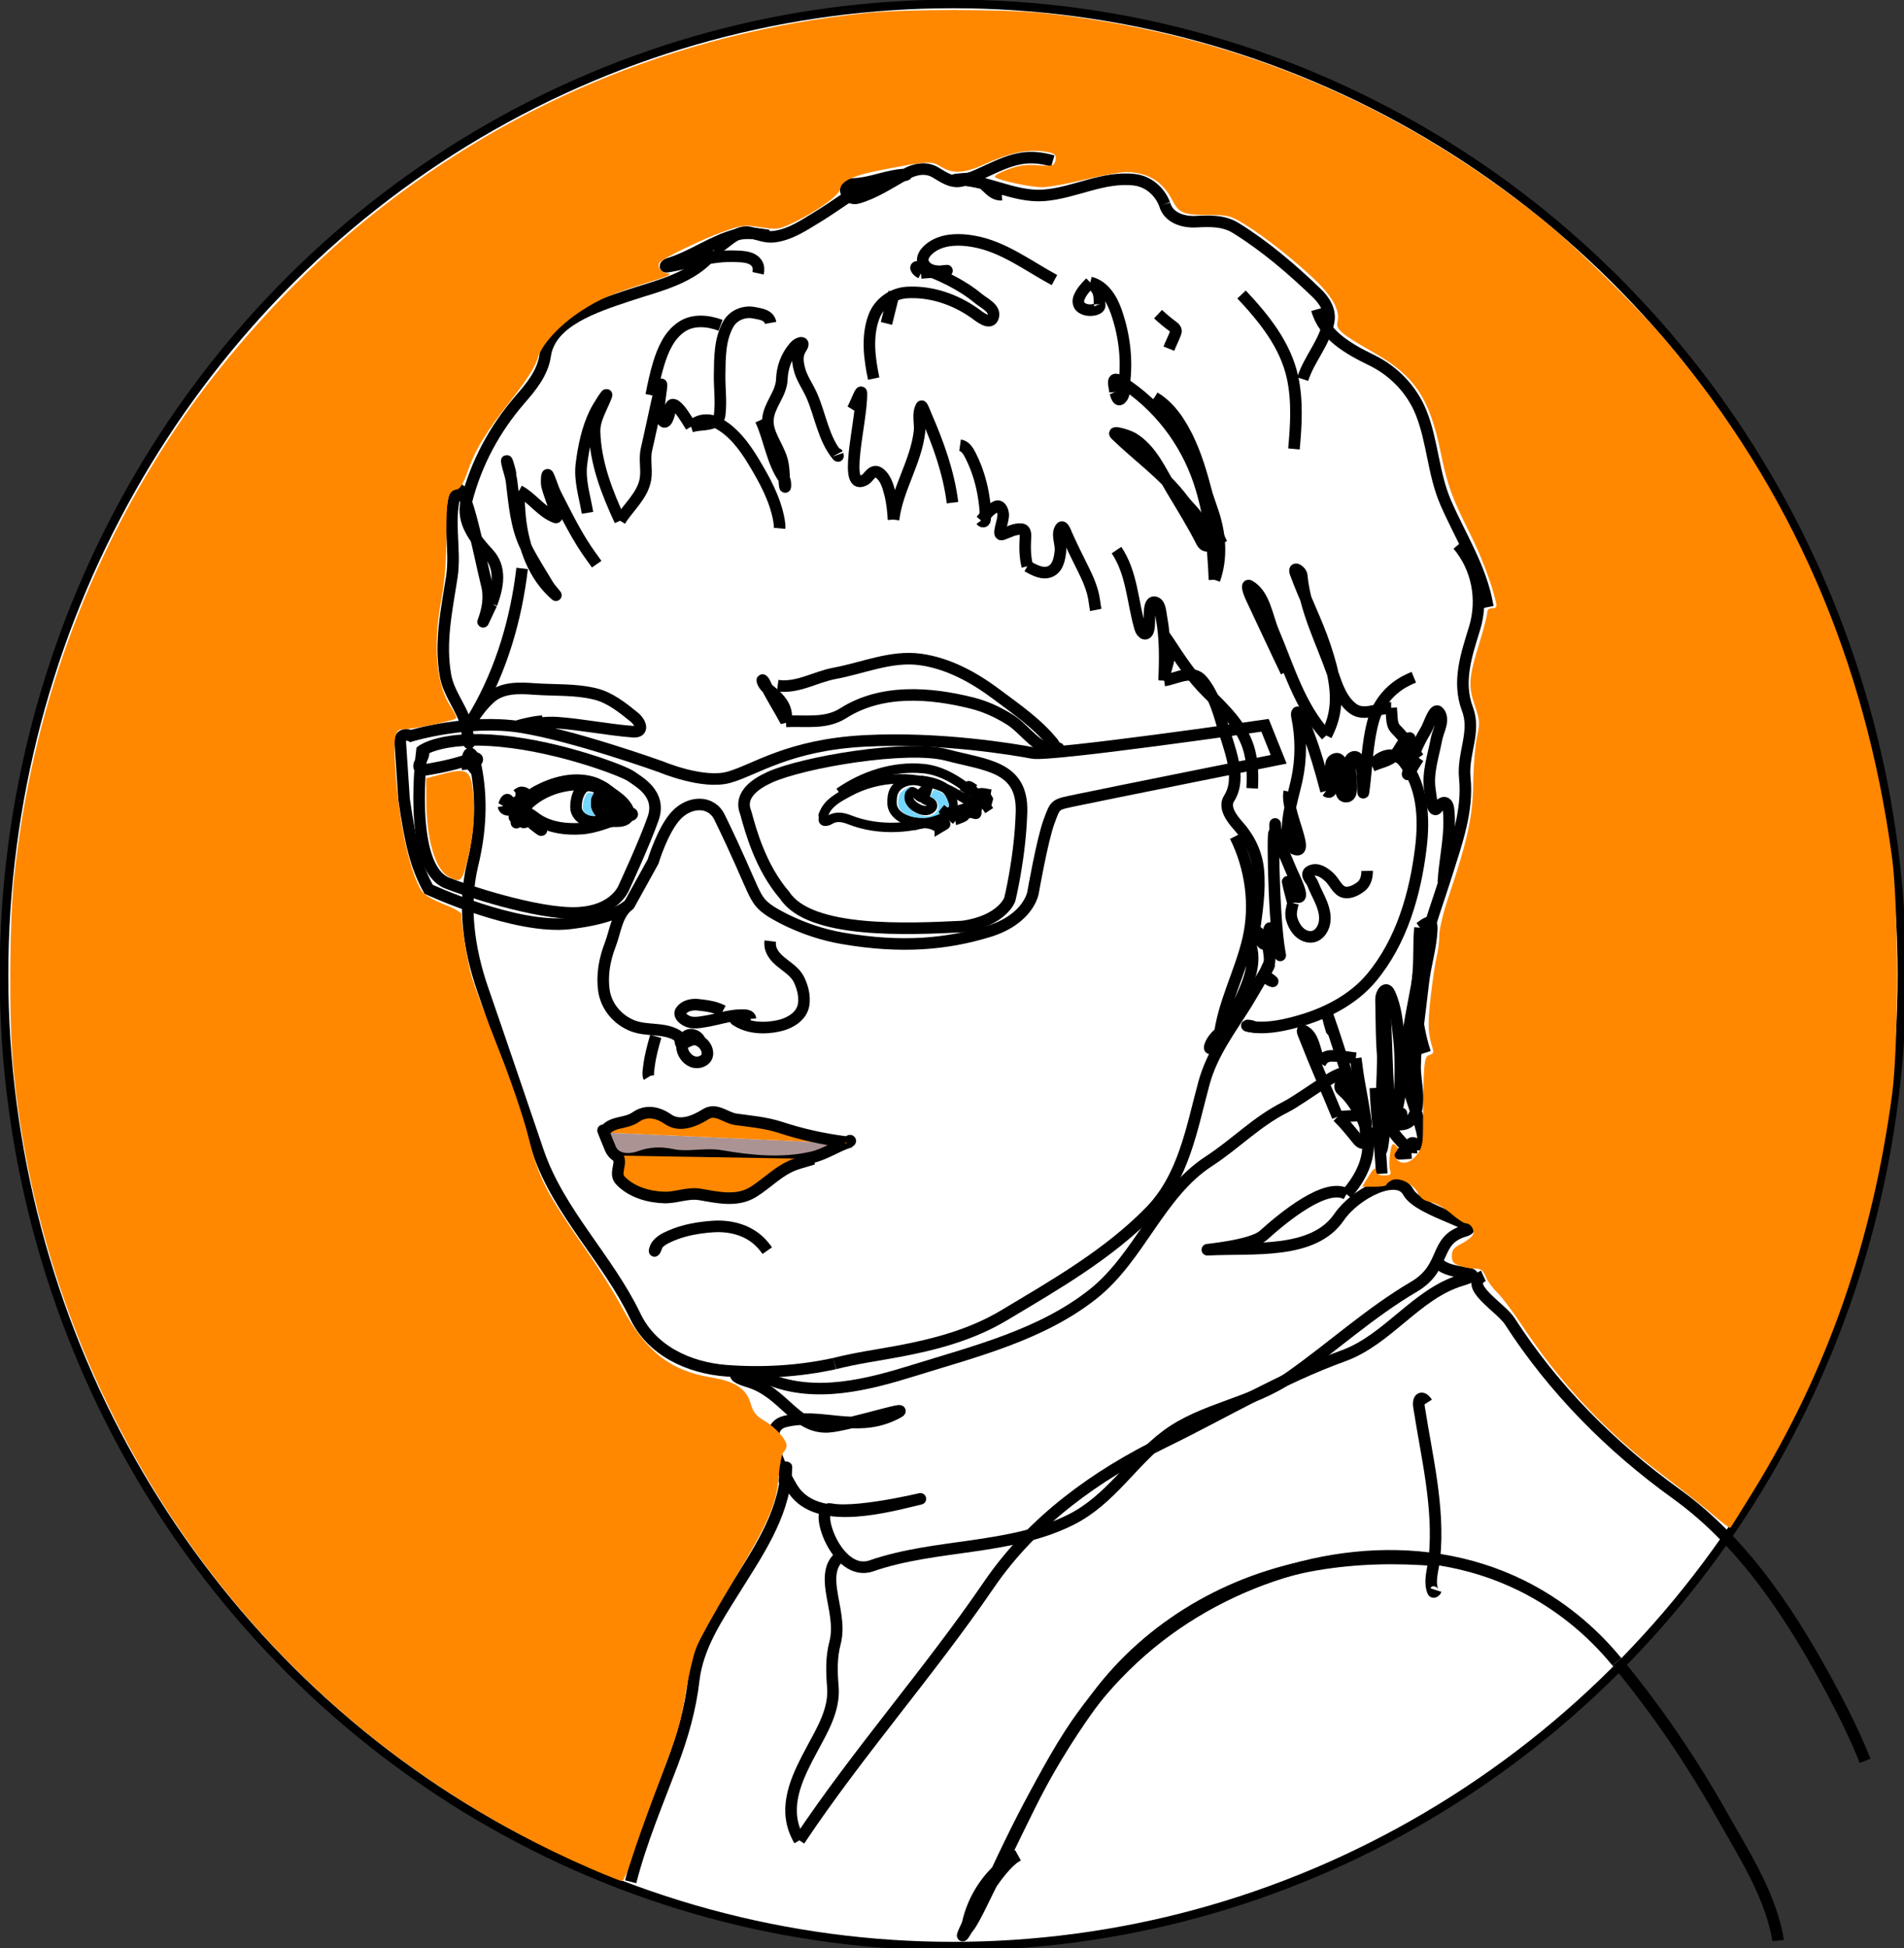 <?xml version="1.0" encoding="UTF-8" standalone="no"?>
<!-- Created with Inkscape (http://www.inkscape.org/) -->

<svg
   width="36.891mm"
   height="37.737mm"
   viewBox="0 0 36.891 37.737"
   version="1.1"
   id="svg5"
   xmlns="http://www.w3.org/2000/svg"
   xmlns:svg="http://www.w3.org/2000/svg"
   xmlns:rdf="http://www.w3.org/1999/02/22-rdf-syntax-ns#"
   xmlns:cc="http://creativecommons.org/ns#"
   xmlns:dc="http://purl.org/dc/elements/1.1/">
  <rect x="0" y="0" width="36.891" height="37.737" fill="#333333" stroke="none"/>
  <defs
     id="defs2" />
  <g
     id="g4304"
     style="display:inline"
     transform="translate(40.579,47.932)">
    <g
       id="g4543"
       transform="matrix(0.114,0,0,0.114,-35.885,-42.401)">
      <ellipse
         style="fill:#ffffff;stroke:#000000;stroke-width:1.463;stroke-miterlimit:4;stroke-dasharray:none"
         id="ellipse3992"
         cx="120.788"
         cy="117.151"
         rx="161.284"
         ry="165" />
      <path
         style="display:inline;fill:none;stroke:#000000;stroke-width:1.965;stroke-linecap:butt;stroke-linejoin:miter;stroke-miterlimit:4;stroke-dasharray:none;stroke-opacity:1"
         d="m 28.686,76.51 c 0,0 9.652,-2.913 18.655,-1.489 9.003,1.424 23.876,6.766 23.876,6.766 0,0 7.112,3.017 11.543,1.75 4.431,-1.267 10.132,-5.486 23.029,-6.165 12.898,-0.679 25.541,1.476 28.561,2.051 3.02,0.575 39.483,-4.702 39.483,-4.702 l 2.314,5.773 c 0,0 -30.085,6.034 -34.093,6.883 -4.008,0.849 -3.782,0.575 -4.939,3.709 -1.157,3.135 -2.709,12.029 -2.709,12.029 0,0 -0.677,4.558 -7.648,6.661 -6.971,2.103 -14.552,2.885 -24.751,1.136 -7.133,-1.223 -12.241,-4.609 -12.241,-4.609 -3.112,-2.056 -2.236,-2.812 -8.644,-15.962 -1.421,-2.916 -5.102,-2.776 -7.404,-0.286 -2.302,2.49 -3.895,7.812 -3.895,7.812 l -4.044,7.309 c -1.647,1.353 -4.304,2.502 -10.087,3.202 -9.169,1.109 -24.014,-5.795 -24.014,-5.795 -2.124,-3.865 -3.057,-7.602 -4.18,-15.312 l -0.649,-9.757 c -0.116,-1.743 1.834,-1.006 1.834,-1.006 z"
         id="path3994" />
      <path
         style="display:inline;fill:none;stroke:#000000;stroke-width:1.965;stroke-linecap:butt;stroke-linejoin:miter;stroke-miterlimit:4;stroke-dasharray:none;stroke-opacity:1"
         d="m 92.202,103.624 c -4.055,-4.673 -5.784,-10.924 -6.605,-13.981 -0.148,-0.553 -1.756,-3.435 3.98,-6.065 5.736,-2.63 23.466,-5.575 30.158,-3.813 6.692,1.762 12.932,1.89 12.706,9.669 -0.226,7.779 -1.999,14.89 -1.999,14.89 0,0 -1.269,3.636 -8.013,4.585 -9.338,0.453 -25.957,1.24 -30.227,-5.285 z"
         id="path3996" />
      <path
         style="display:inline;fill:none;stroke:#000000;stroke-width:1.965;stroke-linecap:butt;stroke-linejoin:miter;stroke-miterlimit:4;stroke-dasharray:none;stroke-opacity:1"
         d="m 44.089,77.416 c 10.134,0.997 20.824,5.092 22.04,5.993 1.217,0.901 5.18,2.928 3.702,7.143 -1.477,4.215 -4.902,11.592 -4.902,11.592 0,0 -1.408,4.191 -8.1,4.448 -6.692,0.257 -19.194,-3.927 -22.04,-5.084 -6.849,-2.783 -4.25,-22.484 -4.25,-22.484 0,0 3.416,-2.606 13.549,-1.609 z"
         id="path3998" />
      <path
         style="display:inline;fill:none;stroke:#000000;stroke-width:1.965;stroke-linecap:butt;stroke-linejoin:miter;stroke-miterlimit:4;stroke-dasharray:none;stroke-opacity:1"
         d="m 60.323,84.989 c -0.931,-0.315 -2.104,-0.216 -2.733,0.631 -0.641,0.863 -0.881,1.98 -0.868,3.042 0.012,0.997 0.751,1.832 1.679,2.155 1.538,0.535 3.178,0.183 4.763,0.196 0.836,0.007 1.939,0.042 2.391,-0.771 0.393,-0.706 -0.111,-1.499 -0.542,-2.057 -0.628,-0.811 -1.484,-1.388 -2.316,-1.971 -0.717,-0.502 -1.433,-1.256 -2.373,-1.227 z"
         id="path4000" />
      <path
         style="display:inline;fill:none;stroke:#000000;stroke-width:1.6;stroke-linecap:butt;stroke-linejoin:miter;stroke-miterlimit:4;stroke-dasharray:none;stroke-opacity:1"
         d="m 116.676,84.965 c -1.704,-1.389 -4.73,-1.117 -5.824,0.785 -0.395,0.685 -0.439,1.515 -0.411,2.282 0.048,1.342 1.211,2.314 2.397,2.727 1.958,0.683 4.19,0.639 6.104,-0.178 1.007,-0.43 1.973,-1.38 1.848,-2.552 -0.12,-1.129 -0.721,-2.288 -1.688,-2.865 -1.15,-0.686 -2.522,-0.942 -3.833,-1.125"
         id="path4002" />
      <path
         style="display:inline;fill:#000000;stroke:#000000;stroke-width:1.965;stroke-linecap:butt;stroke-linejoin:miter;stroke-miterlimit:4;stroke-dasharray:none;stroke-opacity:1"
         d="m 60.323,84.989 c 0.453,0.433 1.662,0.746 1.362,1.297 -0.177,0.323 -0.736,0.197 -1.049,0.391 -0.455,0.282 -0.569,0.933 -0.495,1.425 0.202,1.338 1.457,2.302 2.765,2.467 0.747,0.094 2.594,-1.323 2.023,-0.794 -0.237,0.22 -0.502,-0.371 -0.675,-0.581 -0.215,-0.262 -0.431,-0.524 -0.646,-0.786"
         id="path4004" />
      <path
         style="display:inline;fill:#ffffff;stroke:#000000;stroke-width:1.6;stroke-linecap:butt;stroke-linejoin:miter;stroke-miterlimit:4;stroke-dasharray:none;stroke-opacity:1"
         d="m 116.676,84.965 c -0.403,0.684 -0.421,2.179 -1.207,2.056 -0.323,-0.051 -0.552,-0.349 -0.81,-0.537 -0.297,-0.216 -0.616,-0.558 -1,-0.493 -0.374,0.063 -0.467,0.518 -0.458,0.833 0.021,0.769 0.6,1.396 1.212,1.789 0.632,0.405 1.428,0.736 2.176,0.509 0.384,-0.117 0.876,-0.509 0.72,-0.918 -0.162,-0.424 -0.63,-0.605 -1.024,-0.739 -0.346,-0.117 -0.68,-0.348 -0.72,-0.737 -0.021,-0.207 -0.629,-0.099 -0.344,-0.345 0.512,-0.441 0.991,-0.925 1.454,-1.418 z"
         id="path4006" />
      <path
         style="display:inline;fill:#ffffff;stroke:#000000;stroke-width:1.965;stroke-linecap:butt;stroke-linejoin:miter;stroke-miterlimit:4;stroke-dasharray:none;stroke-opacity:1"
         d="m 63.609,88.408 c -0.454,-0.086 -0.634,-0.558 -0.956,-0.829 -0.287,-0.241 -0.687,-0.559 -1.064,-0.38 -0.376,0.179 -0.434,0.666 -0.385,1.033 0.079,0.584 0.403,1.186 0.98,1.412 0.43,0.169 0.987,0.319 1.385,0.03 0.414,-0.301 0.213,-0.89 0.039,-1.267 z"
         id="path4008" />
      <path
         style="display:inline;fill:none;stroke:#000000;stroke-width:1.965;stroke-linecap:butt;stroke-linejoin:miter;stroke-miterlimit:4;stroke-dasharray:none;stroke-opacity:1"
         d="m 47.409,89.389 c 2.144,-2.887 5.757,-4.449 9.295,-4.605 2.711,-0.119 5.934,0.761 7.134,3.313 0.428,0.909 1.23,1.153 2.217,1.54 0.852,0.334 -0.916,0.597 -1.278,0.7 -2.374,0.674 -4.684,1.78 -7.147,1.941 -2.477,0.162 -5.137,-0.12 -7.26,-1.441 -0.925,-0.576 -1.782,-1.516 -2.961,-1.446 z"
         id="path4010" />
      <path
         style="display:inline;fill:none;stroke:#000000;stroke-width:1.965;stroke-linecap:butt;stroke-linejoin:miter;stroke-miterlimit:4;stroke-dasharray:none;stroke-opacity:1"
         d="m 47.409,89.389 c -0.679,-0.026 -0.727,-0.287 -0.248,-0.75 0.941,-0.912 1.719,-2.065 2.873,-2.685 2.828,-1.52 6.204,-2.461 9.406,-1.566 1.442,0.403 2.615,1.347 3.748,2.268 0.519,0.422 0.427,1.16 0.421,1.752"
         id="path4012" />
      <path
         style="display:inline;fill:none;stroke:#000000;stroke-width:1.6;stroke-linecap:butt;stroke-linejoin:miter;stroke-miterlimit:4;stroke-dasharray:none;stroke-opacity:1"
         d="m 99.12,89.188 c -0.132,0.235 -0.695,1.513 -0.183,0.347 0.753,-1.716 2.548,-2.639 4.11,-3.486 5.219,-2.832 11.782,-2.999 17.117,-0.324 1.611,0.808 6.174,3.493 4.422,3.077 -1.895,-0.45 -3.624,0.699 -5.305,1.415 -5.043,2.149 -10.999,2.551 -16.047,0.56 -1.062,-0.419 -2.251,-0.684 -3.335,-0.008 -0.842,0.524 -1.756,0.29 -0.638,-0.905"
         id="path4014" />
      <path
         style="display:inline;fill:none;stroke:#000000;stroke-width:1.6;stroke-linecap:butt;stroke-linejoin:miter;stroke-miterlimit:4;stroke-dasharray:none;stroke-opacity:1"
         d="m 101.445,86.147 c 4.125,-2.877 9.238,-4.557 14.297,-4.074 2.673,0.255 5.088,1.553 7.219,3.168 1.384,1.049 2.758,2.243 4.47,2.708"
         id="path4016" />
      <path
         style="display:inline;fill:none;stroke:#000000;stroke-width:1.965;stroke-linecap:butt;stroke-linejoin:miter;stroke-miterlimit:4;stroke-dasharray:none;stroke-opacity:1"
         d="m 47.409,89.389 c -0.397,0.179 -0.784,0.393 -1.105,0.712 -0.095,0.094 -0.097,0.414 0.083,0.213 0.277,-0.31 0.44,-0.75 0.811,-0.95 0.154,-0.082 0.235,0.034 0.423,-0.055 0.182,-0.087 0.734,-0.272 0.656,-0.255 -0.301,0.067 -0.727,0.053 -0.868,0.335 -0.305,0.609 -0.66,1.21 -0.815,1.873 -0.018,0.078 0.113,-0.237 0.147,-0.314 0.225,-0.518 0.447,-1.038 0.668,-1.558 z"
         id="path4018" />
      <path
         style="display:inline;fill:none;stroke:#000000;stroke-width:1.965;stroke-linecap:butt;stroke-linejoin:miter;stroke-miterlimit:4;stroke-dasharray:none;stroke-opacity:1"
         d="m 47.409,89.389 c 0.217,0.373 0.307,0.806 0.354,1.229 0.021,0.196 0.193,0.708 0.031,0.593 -0.108,-0.077 -0.129,-0.335 -0.16,-0.49 -0.088,-0.442 -0.158,-0.887 -0.225,-1.332 0,0 0,-5e-6 0,-5e-6 z"
         id="path4020" />
      <path
         style="display:inline;fill:none;stroke:#000000;stroke-width:1.965;stroke-linecap:butt;stroke-linejoin:miter;stroke-miterlimit:4;stroke-dasharray:none;stroke-opacity:1"
         d="m 47.409,89.389 c 0.271,0.502 0.323,1.089 0.592,1.595 0.081,0.152 0.267,0.182 0.424,0.095 0.162,-0.089 0.134,-0.301 0.049,-0.438 -0.29,-0.468 -0.772,-0.785 -1.065,-1.252 z"
         id="path4022" />
      <path
         style="display:inline;fill:none;stroke:#000000;stroke-width:1.965;stroke-linecap:butt;stroke-linejoin:miter;stroke-miterlimit:4;stroke-dasharray:none;stroke-opacity:1"
         d="m 49.599,90.628 c -0.127,0.239 -0.255,0.477 -0.382,0.716"
         id="path4024" />
      <path
         style="display:inline;fill:none;stroke:#000000;stroke-width:1.965;stroke-linecap:butt;stroke-linejoin:miter;stroke-miterlimit:4;stroke-dasharray:none;stroke-opacity:1"
         d="m 49.599,90.628 c 0.389,0.593 0.714,1.243 1.209,1.75 0.092,0.094 0.085,0.226 -0.066,0.127 -0.534,-0.35 -1.021,-0.769 -1.525,-1.161"
         id="path4026" />
      <path
         style="display:inline;fill:none;stroke:#000000;stroke-width:1.965;stroke-linecap:butt;stroke-linejoin:miter;stroke-miterlimit:4;stroke-dasharray:none;stroke-opacity:1"
         d="m 52.362,91.947 c -0.006,0.198 -0.012,0.397 -0.017,0.595"
         id="path4028" />
      <path
         style="display:inline;fill:none;stroke:#000000;stroke-width:1.965;stroke-linecap:butt;stroke-linejoin:miter;stroke-miterlimit:4;stroke-dasharray:none;stroke-opacity:1"
         d="m 47.409,89.389 c -0.328,-0.336 -0.835,-0.33 -1.272,-0.32 -0.454,0.01 -0.939,0.117 -1.366,-0.081 -0.216,-0.1 -0.345,-0.321 -0.386,-0.548"
         id="path4030" />
      <path
         style="display:inline;fill:none;stroke:#000000;stroke-width:1.965;stroke-linecap:butt;stroke-linejoin:miter;stroke-miterlimit:4;stroke-dasharray:none;stroke-opacity:1"
         d="m 47.409,89.389 c -0.242,-0.37 -0.25,-1.071 -0.687,-1.133 -0.227,-0.032 -0.502,-0.044 -0.728,-0.166 -0.235,-0.127 -0.639,-0.145 -0.698,-0.416 -0.054,-0.249 -0.228,-0.478 -0.459,-0.19 -0.224,0.28 -0.278,0.649 -0.452,0.956"
         id="path4032" />
      <path
         style="display:inline;fill:none;stroke:#000000;stroke-width:1.965;stroke-linecap:butt;stroke-linejoin:miter;stroke-miterlimit:4;stroke-dasharray:none;stroke-opacity:1"
         d="m 47.409,89.389 c -0.057,-0.61 -0.072,-1.223 -0.067,-1.836 0.003,-0.328 -0.243,-0.574 -0.423,-0.822 -0.057,-0.079 -0.114,-0.158 -0.171,-0.238"
         id="path4034" />
      <path
         style="display:inline;fill:none;stroke:#000000;stroke-width:1.965;stroke-linecap:butt;stroke-linejoin:miter;stroke-miterlimit:4;stroke-dasharray:none;stroke-opacity:1"
         d="m 46.748,86.493 c 0.241,0.145 0.407,0.385 0.653,0.524 0.164,0.093 0.279,-0.167 0.113,-0.258 -0.239,-0.131 -0.524,-0.142 -0.766,-0.266 z"
         id="path4036" />
      <path
         style="display:inline;fill:none;stroke:#000000;stroke-width:1.965;stroke-linecap:butt;stroke-linejoin:miter;stroke-miterlimit:4;stroke-dasharray:none;stroke-opacity:1"
         d="m 49.651,86.976 c -0.52,-0.042 -0.983,-0.306 -1.404,-0.595 -0.282,-0.193 -0.637,-0.352 -0.984,-0.221 -0.193,0.073 -0.361,0.198 -0.514,0.333"
         id="path4038" />
      <path
         style="display:inline;fill:none;stroke:#000000;stroke-width:1.6;stroke-linecap:butt;stroke-linejoin:miter;stroke-miterlimit:4;stroke-dasharray:none;stroke-opacity:1"
         d="m 124.846,87.957 c -0.208,-0.167 -0.594,-0.734 -0.655,-0.47 -0.037,0.16 0.225,0.329 0.373,0.413 0.268,0.152 0.572,-0.013 0.811,-0.141 0.675,-0.362 1.171,-0.976 1.835,-1.355"
         id="path4040" />
      <path
         style="display:inline;fill:none;stroke:#000000;stroke-width:1.6;stroke-linecap:butt;stroke-linejoin:miter;stroke-miterlimit:4;stroke-dasharray:none;stroke-opacity:1"
         d="m 124.846,87.957 c -0.233,-0.588 -0.301,-1.223 -0.477,-1.834 -0.029,-0.1 0.033,-0.331 0.108,-0.129 0.158,0.426 0.222,0.88 0.287,1.327 0.03,0.211 0.057,0.423 0.082,0.636 z"
         id="path4042" />
      <path
         style="display:inline;fill:none;stroke:#000000;stroke-width:1.6;stroke-linecap:butt;stroke-linejoin:miter;stroke-miterlimit:4;stroke-dasharray:none;stroke-opacity:1"
         d="m 124.846,87.957 c 0.031,-0.465 0.042,-0.937 0.166,-1.39 0.061,-0.224 0.267,-0.382 0.5,-0.391 0.454,-0.018 0.9,0.093 1.344,0.17 0.118,0.02 0.236,0.04 0.354,0.059"
         id="path4044" />
      <path
         style="display:inline;fill:none;stroke:#000000;stroke-width:1.6;stroke-linecap:butt;stroke-linejoin:miter;stroke-miterlimit:4;stroke-dasharray:none;stroke-opacity:1"
         d="m 122.638,86.131 c 0.309,-0.071 0.634,-0.087 0.931,-0.202 0.305,-0.118 0.606,-0.245 0.912,-0.361"
         id="path4046" />
      <path
         style="display:inline;fill:none;stroke:#000000;stroke-width:1.6;stroke-linecap:butt;stroke-linejoin:miter;stroke-miterlimit:4;stroke-dasharray:none;stroke-opacity:1"
         d="m 122.638,86.131 c 0.197,-0.332 0.364,-0.68 0.573,-1.006 0.08,-0.124 0.238,-0.186 0.378,-0.125 0.324,0.141 0.597,0.375 0.891,0.568"
         id="path4048" />
      <path
         style="display:inline;fill:none;stroke:#000000;stroke-width:1.6;stroke-linecap:butt;stroke-linejoin:miter;stroke-miterlimit:4;stroke-dasharray:none;stroke-opacity:1"
         d="m 126.949,89.212 c -0.301,-0.459 -1.205,-1.834 -0.904,-1.376 0.301,0.459 0.603,0.917 0.904,1.376 z"
         id="path4050" />
      <path
         style="display:inline;fill:none;stroke:#000000;stroke-width:1.6;stroke-linecap:butt;stroke-linejoin:miter;stroke-miterlimit:4;stroke-dasharray:none;stroke-opacity:1"
         d="m 114.017,91.843 c 1.008,-0.486 2.204,-0.583 3.267,-0.208 0.422,0.149 0.82,0.365 1.183,0.626"
         id="path4052" />
      <path
         style="display:inline;fill:none;stroke:#000000;stroke-width:1.6;stroke-linecap:butt;stroke-linejoin:miter;stroke-miterlimit:4;stroke-dasharray:none;stroke-opacity:1"
         d="m 118.466,92.261 c 0.343,-0.251 1.218,-1.086 1.079,-0.683 -0.018,0.053 -0.194,0.148 -0.278,0.201 -0.264,0.166 -0.532,0.325 -0.801,0.483 z"
         id="path4054" />
      <path
         style="display:inline;fill:none;stroke:#000000;stroke-width:1.6;stroke-linecap:butt;stroke-linejoin:miter;stroke-miterlimit:4;stroke-dasharray:none;stroke-opacity:1"
         d="m 118.658,88.746 c 0.881,0.694 1.761,1.389 2.642,2.083"
         id="path4056" />
      <path
         style="display:inline;fill:none;stroke:#000000;stroke-width:1.6;stroke-linecap:butt;stroke-linejoin:miter;stroke-miterlimit:4;stroke-dasharray:none;stroke-opacity:1"
         d="m 121.3,90.829 c 0.409,-0.299 0.89,-0.475 1.333,-0.731 0.086,-0.049 0.309,-0.023 0.159,0.09 -0.303,0.228 -0.667,0.359 -1.022,0.485 -0.156,0.055 -0.312,0.107 -0.47,0.156 z"
         id="path4058" />
      <path
         style="display:inline;fill:none;stroke:#000000;stroke-width:1.6;stroke-linecap:butt;stroke-linejoin:miter;stroke-miterlimit:4;stroke-dasharray:none;stroke-opacity:1"
         d="m 121.3,90.829 c 0.693,-0.512 1.444,-1.019 2.313,-1.159 0.358,-0.057 0.686,0.141 1.044,0.184 0.282,0.034 0.178,-0.428 0.179,-0.619 0.001,-0.426 0.002,-0.852 0.01,-1.278"
         id="path4060" />
      <path
         style="display:inline;fill:none;stroke:#000000;stroke-width:1.965;stroke-linecap:butt;stroke-linejoin:miter;stroke-miterlimit:4;stroke-dasharray:none;stroke-opacity:1"
         d="m 70.544,162.938 c -0.044,0.265 -0.685,1.721 -0.402,0.791 0.365,-1.198 1.604,-1.8 2.659,-2.263 2.26,-0.992 4.735,-1.41 7.182,-1.581 2.806,-0.196 5.785,0.506 7.878,2.492 0.511,0.485 0.966,1.028 1.369,1.606"
         id="path4062" />
      <path
         style="display:inline;fill:none;stroke:#000000;stroke-width:1.965;stroke-linecap:butt;stroke-linejoin:miter;stroke-miterlimit:4;stroke-dasharray:none;stroke-opacity:1"
         d="M 92.401,74.05 C 91.222,71.831 89.814,69.729 88.767,67.444 c -0.091,-0.199 -0.516,-0.725 -0.346,-0.18 0.245,0.79 0.954,1.296 1.558,1.804 1.05,0.884 2.092,1.935 2.392,3.328 0.117,0.543 0.116,1.106 0.03,1.653 z"
         id="path4064" />
      <path
         style="display:inline;fill:none;stroke:#000000;stroke-width:1.965;stroke-linecap:butt;stroke-linejoin:miter;stroke-miterlimit:4;stroke-dasharray:none;stroke-opacity:1"
         d="m 92.401,74.05 c 3.254,-0.176 6.742,0.521 9.743,-1.388 6.488,-4.127 14.696,-3.52 21.867,-1.728 2.317,0.579 4.439,1.562 6.495,2.849 2.664,1.669 5.077,5.822 8.087,4.884 0.635,-0.198 -0.87,0.225 -0.874,0.246"
         id="path4066" />
      <path
         style="display:inline;fill:none;stroke:#000000;stroke-width:1.965;stroke-linecap:butt;stroke-linejoin:miter;stroke-miterlimit:4;stroke-dasharray:none;stroke-opacity:1"
         d="m 90.998,67.981 c 3.394,0.483 6.412,-1.49 9.673,-2.09 4.835,-0.891 9.632,-3.046 14.586,-2.361 4.786,0.662 9.159,3.083 12.945,5.924 3.368,2.526 6.924,4.963 9.587,8.255 0.28,0.347 0.698,1.171 -0.07,1.205"
         id="path4068" />
      <path
         style="display:inline;fill:none;stroke:#000000;stroke-width:1.965;stroke-linecap:butt;stroke-linejoin:miter;stroke-miterlimit:4;stroke-dasharray:none;stroke-opacity:1"
         d="m 50.974,74.031 c -1.295,-0.007 -5.083,0.973 -3.82,0.793 2.147,-0.306 4.302,-0.708 6.499,-0.541 4.267,0.323 8.323,1.173 12.734,1.522 2.003,0.158 1.319,-1.593 0.244,-2.464 -2,-1.622 -4.13,-3.332 -6.634,-3.949 -3.394,-0.836 -6.91,-0.594 -10.373,-0.845 -2.543,-0.185 -5.436,-0.314 -7.493,1.52 -1.649,1.471 -2.833,3.374 -4.032,5.209"
         id="path4070" />
      <path
         style="display:inline;fill:none;stroke:#000000;stroke-width:1.965;stroke-linecap:butt;stroke-linejoin:miter;stroke-miterlimit:4;stroke-dasharray:none;stroke-opacity:1"
         d="m 172.489,126.221 c -1.162,-0.75 -2.916,-0.515 -0.681,-0.245 2.696,0.326 5.668,-0.363 8.321,-1.155 4.434,-1.324 8.795,-3.643 11.759,-7.183 5.181,-6.188 7.479,-14.291 8.433,-22.167 0.597,-4.931 0.334,-10.387 -2.86,-14.492 -1.585,-2.037 -4.104,-1.184 -5.441,0.643"
         id="path4072" />
      <path
         style="display:inline;fill:none;stroke:#000000;stroke-width:1.965;stroke-linecap:butt;stroke-linejoin:miter;stroke-miterlimit:4;stroke-dasharray:none;stroke-opacity:1"
         d="m 178.585,104.933 c -0.207,0.865 -0.475,1.712 -0.227,2.649 0.381,1.437 1.427,2.944 3.034,3.082 1.344,0.116 2.318,-1.138 2.536,-2.368 0.425,-2.405 -1.168,-4.508 -2.001,-6.675 -0.247,-0.644 -1.443,-1.617 -0.355,-2.148 1.171,-0.571 2.359,0.284 3.206,1.068 0.889,0.823 1.382,2.343 2.593,2.556 0.951,0.167 2.022,-0.389 2.784,-0.987 0.798,-0.626 1.036,-1.685 1.023,-2.652"
         id="path4074" />
      <path
         style="display:inline;fill:none;stroke:#000000;stroke-width:1.965;stroke-linecap:butt;stroke-linejoin:miter;stroke-miterlimit:4;stroke-dasharray:none;stroke-opacity:1"
         d="m 47.565,48.066 c -1.001,8.555 -3.468,17.027 -7.775,24.507 -0.53,0.921 -1.092,1.824 -1.69,2.702"
         id="path4076" />
      <path
         style="display:inline;fill:none;stroke:#000000;stroke-width:1.965;stroke-linecap:butt;stroke-linejoin:miter;stroke-miterlimit:4;stroke-dasharray:none;stroke-opacity:1"
         d="m 38.301,82.235 c -0.295,-3.141 0.725,-3.977 1.43,-0.353 1.069,5.486 0.752,10.973 -0.592,16.521 -1.686,6.961 -0.596,14.466 1.709,21.127 3.186,9.205 6.27,18.349 9.453,27.662 3.545,10.37 11.813,18.134 16.509,27.931 2.824,5.891 9.105,8.769 15.439,9.257 6.157,0.475 12.416,0.101 18.453,-1.216"
         id="path4078" />
      <path
         style="display:inline;fill:none;stroke:#000000;stroke-width:1.965;stroke-linecap:butt;stroke-linejoin:miter;stroke-miterlimit:4;stroke-dasharray:none;stroke-opacity:1"
         d="m 173.733,117.034 c 2.622,-4.844 -1.916,3.155 -2.974,4.852 -2.726,4.372 -5.905,8.488 -7.299,13.603 -2.08,7.633 -3.399,15.974 -9.208,21.896 -7.137,7.276 -16.118,12.397 -24.806,17.599 -5.505,3.296 -11.706,4.938 -17.995,6.11 -3.586,0.668 -7.21,1.165 -10.748,2.067"
         id="path4080" />
      <path
         style="display:inline;fill:none;stroke:#000000;stroke-width:1.965;stroke-linecap:butt;stroke-linejoin:miter;stroke-miterlimit:4;stroke-dasharray:none;stroke-opacity:1"
         d="m 88.271,186.856 c -0.111,-2.856 -2.236,-2.418 1.286,-1.003 7.96,3.199 16.794,0.895 24.583,-1.526 10.508,-3.265 21.714,-6.055 30.433,-12.95 7.953,-6.289 11.289,-17.133 19.743,-22.607 4.461,-2.889 8.045,-6.705 12.982,-9.182 3.059,-1.535 10.653,-7.578 9.759,-5.105 -1.051,2.908 -0.311,1.169 2.116,4.915 3.515,5.426 2.607,10.282 -1.484,14.978"
         id="path4082" />
      <path
         style="display:inline;fill:none;stroke:#000000;stroke-width:1.965;stroke-linecap:butt;stroke-linejoin:miter;stroke-miterlimit:4;stroke-dasharray:none;stroke-opacity:1"
         d="m 187.689,154.377 c -3.446,-2.041 -10.633,3.852 -14.123,6.989 -2.098,1.886 -10.881,2.537 -9.378,2.458 7.58,-0.399 17.822,0.878 22.218,-5.531 2.804,-4.087 9.932,-7.652 11.744,-4.304 1.847,3.412 13.198,5.615 9.638,6.638 -5.397,1.552 -2.974,6.158 -8.656,9.495 -7.485,4.397 -13.832,10.228 -20.986,15.278 -6.454,4.555 -14.869,5.339 -21.104,10.02 -5.785,4.343 -9.431,10.886 -16.209,14.274 -10.472,5.235 -22.941,4.041 -33.914,7.845 -5.964,2.067 -10.006,-10.293 -6.922,-9.648 4.93,1.031 19.143,-2.705 14.257,-1.502 -6.674,1.643 -17.162,4.048 -20.819,-2.129 -2.437,-4.117 -5.19,-10.24 -1.211,-11.244 6.053,-1.526 11.892,1.875 18.276,-1.062 5.311,-2.444 -7.403,1.779 -10.928,1.964 -5.571,0.293 -7.509,-5.859 -13.523,-7.669 -6.624,-1.994 4.207,-2.32 2.222,0.607"
         id="path4084" />
      <path
         style="display:inline;fill:none;stroke:#000000;stroke-width:1.965;stroke-linecap:butt;stroke-linejoin:miter;stroke-miterlimit:4;stroke-dasharray:none;stroke-opacity:1"
         d="m 102.107,215.606 c -2.246,1.244 -2.307,3.759 -1.992,6 0.422,3.003 1.425,6.027 0.62,9.08 -0.64,2.429 -0.563,4.9 -0.355,7.427 0.319,3.88 -1.838,7.398 -3.596,10.684 -2.162,4.04 -4.596,8.742 -2.994,13.424 0.233,0.68 0.538,1.334 0.897,1.957"
         id="path4086" />
      <path
         style="display:inline;fill:none;stroke:#000000;stroke-width:1.965;stroke-linecap:butt;stroke-linejoin:miter;stroke-miterlimit:4;stroke-dasharray:none;stroke-opacity:1"
         d="m 92.442,202.02 c -0.775,4.004 0.277,-4.001 0.003,-0.276 -0.544,7.414 -4.989,13.756 -8.795,19.873 -2.975,4.782 -6.269,9.628 -6.927,15.393 -0.552,4.832 -1.898,9.489 -3.615,14.041 -2.514,6.664 -5.323,13.244 -7.095,20.16"
         id="path4088" />
      <path
         style="display:inline;fill:none;stroke:#000000;stroke-width:1.965;stroke-linecap:butt;stroke-linejoin:miter;stroke-miterlimit:4;stroke-dasharray:none;stroke-opacity:1"
         d="m 201.364,189.826 c -0.801,-1.233 -1.61,-0.887 -1.364,0.705 1.31,8.459 3.469,16.972 2.638,25.572 -0.184,1.902 -0.984,3.954 -0.286,5.757 0.124,0.32 0.497,-0.083 0.536,-0.205"
         id="path4090" />
      <path
         style="display:inline;fill:none;stroke:#000000;stroke-width:1.965;stroke-linecap:butt;stroke-linejoin:miter;stroke-miterlimit:4;stroke-dasharray:none;stroke-opacity:1"
         d="m 131.824,266.719 c -4.674,2.623 -11.405,17.233 -8.81,12.817 6.367,-10.836 10.741,-22.693 17.591,-33.337 5.41,-8.407 12.561,-15.533 21.199,-20.771 16.465,-9.982 37.935,-13.317 55.701,-4.504 6.216,3.083 11.72,7.542 16.115,12.904"
         id="path4092" />
      <path
         style="display:inline;fill:none;stroke:#000000;stroke-width:1.965;stroke-linecap:butt;stroke-linejoin:miter;stroke-miterlimit:4;stroke-dasharray:none;stroke-opacity:1"
         d="m 107.721,-17.692 c -3.583,1.501 -6.608,4.012 -9.909,6.015 -2.329,1.413 -4.697,3.053 -7.473,3.378 -1.438,0.169 -2.77,-0.475 -4.169,-0.737 -1.668,-0.312 -3.086,0.97 -4.313,1.893 -0.558,0.42 -1.105,0.853 -1.647,1.292"
         id="path4096" />
      <path
         style="display:inline;fill:none;stroke:#000000;stroke-width:1.965;stroke-linecap:butt;stroke-linejoin:miter;stroke-miterlimit:4;stroke-dasharray:none;stroke-opacity:1"
         d="m 89.474,-8.504 c -1.768,-0.261 -3.576,-0.613 -5.359,-0.168 -4.124,1.03 -7.613,3.755 -11.66,4.966 -0.416,0.125 -0.902,0.635 -0.121,0.496 3.809,-0.675 7.592,-1.928 11.487,-1.766 1.274,0.053 2.921,0.069 3.663,1.261 0.302,0.485 0.306,1.091 0.185,1.633"
         id="path4098" />
      <path
         style="display:inline;fill:none;stroke:#000000;stroke-width:1.965;stroke-linecap:butt;stroke-linejoin:miter;stroke-miterlimit:4;stroke-dasharray:none;stroke-opacity:1"
         d="M 80.21,-5.85 C 76.702,-1.165 70.696,-0.005 65.443,1.76 59.964,3.602 52.33,6.034 51.485,11.882 c -0.432,2.986 -2.373,5.299 -4.276,7.494 -4.294,4.953 -7.448,10.769 -9.109,17.257 -0.901,3.52 1.519,6.511 3.72,8.878 2.309,2.483 1.626,5.695 0.572,8.569"
         id="path4100" />
      <path
         style="display:inline;fill:none;stroke:#000000;stroke-width:1.965;stroke-linecap:butt;stroke-linejoin:miter;stroke-miterlimit:4;stroke-dasharray:none;stroke-opacity:1"
         d="m 42.392,54.079 c -0.382,0.721 -1.601,3.434 -1.453,3.041 0.746,-1.982 1.166,-4.091 0.628,-6.225 -1.314,-5.21 -4.102,-20.535 -5.472,-15.079 -1.136,4.523 0.226,9.14 -0.483,13.746 -0.849,5.519 -2.1,11.069 -1.058,16.761 0.493,2.69 2.233,4.852 3.199,7.35 0.376,0.972 0.867,4.66 0.788,4.05 -0.107,-0.823 -0.301,-1.632 -0.441,-2.45"
         id="path4102" />
      <path
         style="display:inline;fill:none;stroke:#000000;stroke-width:1.965;stroke-linecap:butt;stroke-linejoin:miter;stroke-miterlimit:4;stroke-dasharray:none;stroke-opacity:1"
         d="m 45.6,32.086 c -0.011,-0.566 -0.865,-3.273 -0.601,-1.938 0.212,1.073 0.644,2.072 0.781,3.192 0.459,3.757 0.728,7.637 2.441,11.098 1.111,2.243 2.491,4.339 3.765,6.489 0.282,0.476 1.425,1.783 1.312,1.687 -3.782,-3.245 -5.523,-8.223 -6.057,-13.059 -0.172,-1.555 -0.23,-3.121 -0.2,-4.684"
         id="path4104" />
      <path
         style="display:inline;fill:none;stroke:#000000;stroke-width:1.965;stroke-linecap:butt;stroke-linejoin:miter;stroke-miterlimit:4;stroke-dasharray:none;stroke-opacity:1"
         d="m 47.044,34.87 c 2.248,1.207 3.769,3.588 6.143,4.505 0.64,0.247 -0.057,-1.146 -0.15,-1.483 -0.36,-1.305 -0.913,-2.549 -1.242,-3.86 -0.125,-0.498 -0.061,-2.287 0.175,-1.805 0.53,1.082 0.806,2.259 1.365,3.344 1.858,3.605 3.619,7.28 6.037,10.569 0.293,0.398 0.584,0.797 0.866,1.203"
         id="path4106" />
      <path
         style="display:inline;fill:none;stroke:#000000;stroke-width:1.965;stroke-linecap:butt;stroke-linejoin:miter;stroke-miterlimit:4;stroke-dasharray:none;stroke-opacity:1"
         d="m 58.674,38.619 c -0.451,-2.766 -1.391,-5.502 -1.021,-8.36 0.387,-2.992 1.012,-6.013 2.341,-8.708 0.483,-0.979 2.207,-3.693 1.888,-2.823 -0.739,2.013 -2.068,3.961 -2.004,6.138 0.155,5.3 2.124,10.341 4.331,15.089"
         id="path4108" />
      <path
         style="display:inline;fill:none;stroke:#000000;stroke-width:1.965;stroke-linecap:butt;stroke-linejoin:miter;stroke-miterlimit:4;stroke-dasharray:none;stroke-opacity:1"
         d="m 64.208,39.955 c 1.466,-2.351 3.9,-4.326 4.33,-7.126 0.259,-1.683 -0.232,-3.364 0.177,-5.069 0.818,-3.412 2.905,-13.807 2.495,-10.245 -0.197,1.71 -0.686,3.638 0.089,5.194 0.742,1.488 1.335,-0.968 1.414,-1.691 0.199,-1.816 1.631,-0.008 2.128,0.702 0.511,0.731 0.98,1.49 1.439,2.254"
         id="path4110" />
      <path
         style="display:inline;fill:none;stroke:#000000;stroke-width:1.965;stroke-linecap:butt;stroke-linejoin:miter;stroke-miterlimit:4;stroke-dasharray:none;stroke-opacity:1"
         d="m 76.28,23.975 c 1.08,-1.189 2.9,-1.423 4.318,-0.711 2.775,1.395 4.702,4.002 6.269,6.589 1.893,3.126 3.718,6.432 4.355,10.05 0.078,0.445 0.14,0.899 0.097,1.351"
         id="path4112" />
      <path
         style="display:inline;fill:none;stroke:#000000;stroke-width:1.965;stroke-linecap:butt;stroke-linejoin:miter;stroke-miterlimit:4;stroke-dasharray:none;stroke-opacity:1"
         d="m 88.11,22.843 c 1.525,3.28 1.916,7.116 4.028,10.067 0.275,0.385 0.172,2.189 0.036,0.834 -0.148,-1.486 -0.052,-2.931 -0.538,-4.416 -0.719,-2.195 -2.442,-4.237 -2.298,-6.539 0.155,-2.471 2.27,-4.322 2.368,-6.852 0.078,-2.013 0.73,-3.913 2.178,-5.578 0.638,-0.733 1.961,-1.037 1.107,0.267 -0.712,1.088 -0.647,2.117 -0.329,3.456 0.395,1.66 1.437,3.03 2.122,4.583 1.504,3.412 1.997,7.445 4.422,10.277 0.142,0.165 -0.057,-0.41 -0.023,-0.346"
         id="path4114" />
      <path
         style="display:inline;fill:none;stroke:#000000;stroke-width:1.965;stroke-linecap:butt;stroke-linejoin:miter;stroke-miterlimit:4;stroke-dasharray:none;stroke-opacity:1"
         d="m 103.711,21.061 c 0.536,-0.874 1.509,-3.706 1.524,-2.747 0.078,4.869 -3.458,17.217 0.722,14.607 0.491,-0.307 1.199,-1.878 2.303,-1.071 1.095,0.801 1.492,2.242 1.816,3.49 0.376,1.447 0.521,2.941 0.614,4.429"
         id="path4116" />
      <path
         style="display:inline;fill:none;stroke:#000000;stroke-width:1.965;stroke-linecap:butt;stroke-linejoin:miter;stroke-miterlimit:4;stroke-dasharray:none;stroke-opacity:1"
         d="m 110.689,39.77 c 0.635,-5.214 3.816,-9.766 4.414,-14.957 0.164,-1.426 -0.406,-3.073 0.337,-4.298 0.118,-0.195 0.611,1.176 0.787,1.581 2.058,4.732 3.845,9.65 4.487,14.796"
         id="path4118" />
      <path
         style="display:inline;fill:none;stroke:#000000;stroke-width:1.965;stroke-linecap:butt;stroke-linejoin:miter;stroke-miterlimit:4;stroke-dasharray:none;stroke-opacity:1"
         d="m 121.998,27.13 c 0.889,0.127 1.401,1 1.769,1.724 1.197,2.353 1.961,4.925 2.316,7.529 0.153,1.122 0.324,2.269 0.154,3.405 -0.06,0.401 -0.454,0.416 -0.67,0.13"
         id="path4120" />
      <path
         style="display:inline;fill:none;stroke:#000000;stroke-width:1.965;stroke-linecap:butt;stroke-linejoin:miter;stroke-miterlimit:4;stroke-dasharray:none;stroke-opacity:1"
         d="m 125.568,39.918 c 0.736,-0.878 1.458,-1.864 2.526,-2.352 0.77,-0.352 1.142,0.587 1.225,1.209 0.156,1.166 -1.201,3.881 -0.102,3.5 1.039,-0.36 2.082,-0.998 3.195,-0.882 0.85,0.089 0.71,1.138 0.678,1.743 -0.082,1.527 -0.04,3.069 0.338,4.558"
         id="path4122" />
      <path
         style="display:inline;fill:none;stroke:#000000;stroke-width:1.965;stroke-linecap:butt;stroke-linejoin:miter;stroke-miterlimit:4;stroke-dasharray:none;stroke-opacity:1"
         d="m 133.428,47.695 c 1.175,0.648 2.634,1.479 3.946,0.868 1.271,-0.592 1.542,-2.151 1.68,-3.405 0.147,-1.332 -0.734,-2.945 0.075,-4.007 0.387,-0.507 0.845,0.861 1.004,1.217 0.869,1.945 1.819,3.85 2.768,5.758 0.85,1.709 1.637,3.472 1.909,5.391 0.076,0.535 0.144,1.071 0.248,1.601"
         id="path4124" />
      <path
         style="display:inline;fill:none;stroke:#000000;stroke-width:1.965;stroke-linecap:butt;stroke-linejoin:miter;stroke-miterlimit:4;stroke-dasharray:none;stroke-opacity:1"
         d="m 148.587,44.948 c 2.655,3.962 2.693,8.725 4.009,13.253 0.294,1.01 1.202,1.497 1.468,0.108 0.288,-1.506 -0.264,-4.997 1.186,-4.453 0.781,0.293 0.819,1.744 0.977,2.57 0.674,3.519 0.591,7.121 0.461,10.684"
         id="path4126" />
      <path
         style="display:inline;fill:none;stroke:#000000;stroke-width:1.965;stroke-linecap:butt;stroke-linejoin:miter;stroke-miterlimit:4;stroke-dasharray:none;stroke-opacity:1"
         d="m 156.688,67.108 c 0.062,-2.058 1.371,-4.054 0.795,-6.102 -0.169,-0.601 -0.971,-1.918 -0.148,-0.669 2.018,3.063 4.013,6.169 6.658,8.767 2.965,2.912 6.198,5.935 7.226,10.142 0.493,2.018 0.546,4.116 0.428,6.181"
         id="path4128" />
      <path
         style="display:inline;fill:none;stroke:#000000;stroke-width:1.965;stroke-linecap:butt;stroke-linejoin:miter;stroke-miterlimit:4;stroke-dasharray:none;stroke-opacity:1"
         d="m 156.688,67.108 c 2.116,-0.307 4.795,-2.047 6.507,0.042 1.718,2.096 2.599,4.761 3.328,7.325 1.162,4.089 3.489,9.1 1.188,12.686 -0.979,1.526 0.52,3.46 1.552,4.61 1.87,2.086 3.142,4.649 3.418,7.495 0.343,3.547 -0.237,7.097 -0.712,10.603"
         id="path4130" />
      <path
         style="display:inline;fill:none;stroke:#000000;stroke-width:1.965;stroke-linecap:butt;stroke-linejoin:miter;stroke-miterlimit:4;stroke-dasharray:none;stroke-opacity:1"
         d="m 168.76,93.575 c 2.679,5.373 3.524,11.707 2.206,17.431 -1.311,5.696 -4.295,11.016 -4.92,16.828 -0.096,0.891 -2.283,2.901 -1.438,1.016 0.836,-1.866 2.94,-2.654 3.744,-4.577 1.621,-3.875 4.336,-8.204 3.041,-12.176 -0.439,-1.347 0.314,-3.612 1.848,-1.592 0.381,0.501 0.881,2.184 -0.122,0.914 -0.399,-0.505 -0.76,-1.038 -1.151,-1.549"
         id="path4132" />
      <path
         style="display:inline;fill:none;stroke:#000000;stroke-width:1.965;stroke-linecap:butt;stroke-linejoin:miter;stroke-miterlimit:4;stroke-dasharray:none;stroke-opacity:1"
         d="m 173.733,117.034 c 0.188,0.374 2.085,1.511 1.151,1.117 -1.172,-0.496 -1.13,-1.496 -0.524,-2.61 0.574,-1.055 -0.015,-2.293 0.048,-3.423 0.049,-0.884 -0.115,-3.585 0.47,-2.835 0.845,1.083 1.076,2.527 1.377,3.838 0.141,0.614 0.258,1.17 0.081,0.218 -1.167,-6.269 -1.303,-25.353 -0.792,-19.028 0.043,0.537 0.036,2.196 0.034,0.731 -0.001,-1.12 -0.085,-4.477 -8.9e-4,-3.36 0.188,2.478 1.498,4.676 2.39,6.947 0.654,1.664 2.948,5.856 1.234,5.238 -0.752,-0.271 -1.6,-2.956 -1.521,-2.556 0.242,1.221 0.592,2.419 0.905,3.623"
         id="path4134" />
      <path
         style="display:inline;fill:none;stroke:#000000;stroke-width:1.965;stroke-linecap:butt;stroke-linejoin:miter;stroke-miterlimit:4;stroke-dasharray:none;stroke-opacity:1"
         d="m 177.944,86.002 c -0.691,3.277 3.842,11.043 0.803,9.695 -0.721,-0.32 -1.037,-1.732 -1.077,-2.587 -0.143,-3.1 0.893,-6.088 1.554,-9.081 0.791,-3.585 0.765,-7.312 0.029,-10.851 -0.188,-0.901 0.364,-0.902 0.712,-0.102 1.414,3.247 2.53,6.624 3.483,10.031 0.257,0.919 0.503,1.842 0.752,2.764"
         id="path4136" />
      <path
         style="display:inline;fill:none;stroke:#000000;stroke-width:1.965;stroke-linecap:butt;stroke-linejoin:miter;stroke-miterlimit:4;stroke-dasharray:none;stroke-opacity:1"
         d="m 184.199,85.872 c 1.211,0.878 0.982,-1.387 1.014,-2.109 0.048,-1.075 -0.617,-2.697 0.355,-3.233 1.256,-0.692 1.462,1.348 1.427,2.28 -0.05,1.332 -0.826,4.223 0.719,4.028 1.071,-0.136 0.719,-1.974 0.761,-2.831 0.064,-1.287 -0.883,-3.305 0.296,-3.87 0.978,-0.469 1.389,1.45 1.552,2.209 0.256,1.19 0.095,4.81 0.261,3.617 0.556,-4.007 0.567,-8.101 1.659,-12.041 0.792,-2.855 2.785,-5.294 5.418,-6.692 0.473,-0.251 0.961,-0.476 1.457,-0.678"
         id="path4138" />
      <path
         style="display:inline;fill:none;stroke:#000000;stroke-width:1.965;stroke-linecap:butt;stroke-linejoin:miter;stroke-miterlimit:4;stroke-dasharray:none;stroke-opacity:1"
         d="m 192.02,81.622 c 1.299,-0.611 2.892,-0.796 3.895,-1.852 0.853,-0.897 1.227,-2.339 2.346,-2.87 0.442,-0.21 0.023,0.655 -0.054,0.873 -0.282,0.797 -1.01,1.531 -0.897,2.374 0.069,0.518 0.786,0.171 1.124,0.119 0.492,-0.075 0.993,-0.094 1.488,-0.036"
         id="path4140" />
      <path
         style="display:inline;fill:none;stroke:#000000;stroke-width:1.965;stroke-linecap:butt;stroke-linejoin:miter;stroke-miterlimit:4;stroke-dasharray:none;stroke-opacity:1"
         d="m 199.921,80.23 c -1.192,-1.698 -2.412,-3.394 -3.877,-4.864 -0.471,-0.472 -0.595,-1.144 -0.646,-1.787 -0.049,-0.61 -0.083,-1.221 -0.13,-1.832"
         id="path4142" />
      <path
         style="display:inline;fill:none;stroke:#000000;stroke-width:1.965;stroke-linecap:butt;stroke-linejoin:miter;stroke-miterlimit:4;stroke-dasharray:none;stroke-opacity:1"
         d="m 195.269,71.748 c -2.152,0.017 -4.62,1.531 -6.497,0.13 -1.944,-1.451 -2.719,-3.908 -3.489,-6.103 -1.91,-5.447 -4.681,-10.743 -5.214,-16.506 -0.073,-0.793 -1.529,-1.701 -1.062,-0.417 1.541,4.232 3.622,8.232 5.045,12.524 1.372,4.14 2.581,8.705 1.082,13.011 -0.246,0.707 -0.549,1.394 -0.894,2.058"
         id="path4144" />
      <path
         style="display:inline;fill:none;stroke:#000000;stroke-width:1.965;stroke-linecap:butt;stroke-linejoin:miter;stroke-miterlimit:4;stroke-dasharray:none;stroke-opacity:1"
         d="m 184.24,76.444 c -4.545,-4.93 -6.394,-11.527 -8.961,-17.567 -1.15,-2.706 -1.51,-6.349 -4.068,-7.846 -0.774,-0.453 0.064,1.569 0.256,1.975 1.989,4.209 3.94,8.438 5.956,12.636"
         id="path4146" />
      <path
         style="display:inline;fill:none;stroke:#000000;stroke-width:1.965;stroke-linecap:butt;stroke-linejoin:miter;stroke-miterlimit:4;stroke-dasharray:none;stroke-opacity:1"
         d="m 199.921,80.23 c -0.561,0.813 -2.051,3.442 -1.856,2.702 0.674,-2.55 1.684,-5.042 3.057,-7.285 0.666,-1.088 1.476,-4.18 2.278,-3.137 1.014,1.318 -0.158,3.111 -0.429,4.568 -0.532,2.853 -1.574,5.73 -1.113,8.635 0.146,0.924 0.408,4.34 1.325,2.989 0.676,-0.996 1.656,-1.352 1.839,0.347 0.445,4.145 -0.649,8.24 -0.891,12.358"
         id="path4148" />
      <path
         style="display:inline;fill:none;stroke:#000000;stroke-width:1.965;stroke-linecap:butt;stroke-linejoin:miter;stroke-miterlimit:4;stroke-dasharray:none;stroke-opacity:1"
         d="m 107.721,-17.692 c 1.614,-0.374 6.473,-1.251 4.882,-1.176 -2.948,0.138 -5.767,1.508 -8.716,1.601 -2.354,0.074 -1.206,2.93 0.689,2.391 2.954,-0.841 5.514,-2.602 8.181,-4.062 1.529,-0.837 3.387,-1.27 5.066,-0.28 1.373,0.809 2.823,1.905 4.591,1.394 4.054,-1.173 7.63,-4.084 12.044,-3.91 1.119,0.044 2.228,0.255 3.301,0.573"
         id="path4150" />
      <path
         style="display:inline;fill:none;stroke:#000000;stroke-width:1.965;stroke-linecap:butt;stroke-linejoin:miter;stroke-miterlimit:4;stroke-dasharray:none;stroke-opacity:1"
         d="m 129.097,-15.427 c -2.149,0.128 -2.877,-2.66 -5.036,-2.77 -0.782,-0.04 -3.08,0.212 -2.864,0.209 5.159,-0.066 9.923,3.042 15.032,2.662 5.211,-0.387 10.079,-3.272 15.401,-2.652 2.369,0.276 4.29,1.963 5.139,4.148"
         id="path4152" />
      <path
         style="display:inline;fill:none;stroke:#000000;stroke-width:1.965;stroke-linecap:butt;stroke-linejoin:miter;stroke-miterlimit:4;stroke-dasharray:none;stroke-opacity:1"
         d="m 156.769,-13.831 c 0.607,2.307 3.127,3.093 5.294,2.979 2.302,-0.121 4.717,-0.214 6.794,1.073 5.006,3.1 9.508,6.966 13.75,11.044 1.292,1.242 2.385,2.91 2.048,4.8 -0.643,3.611 -3.337,6.39 -4.426,9.837"
         id="path4154" />
      <path
         style="display:inline;fill:none;stroke:#000000;stroke-width:1.965;stroke-linecap:butt;stroke-linejoin:miter;stroke-miterlimit:4;stroke-dasharray:none;stroke-opacity:1"
         d="m 182.636,4.061 c 1.228,4.422 5.504,6.762 9.315,8.62 3.78,1.843 6.849,5.011 8.413,8.932 1.965,4.928 2.047,10.367 4.176,15.274 2.484,5.725 5.988,11.093 7.088,17.337 0,0 0.084,0.413 0.084,0.413"
         id="path4156" />
      <path
         style="display:inline;fill:none;stroke:#000000;stroke-width:1.965;stroke-linecap:butt;stroke-linejoin:miter;stroke-miterlimit:4;stroke-dasharray:none;stroke-opacity:1"
         d="m 206.618,44.076 c 3.269,3.869 4.337,9.215 2.825,14.164 -1.335,4.371 -2.994,9.021 -1.199,13.748 1.466,3.863 -0.881,7.562 -0.46,11.669 0.569,5.541 -1.39,10.95 -3.019,16.149 -2.659,8.488 -6.442,17.168 -4.784,26.319 0.26,1.433 0.621,2.847 1.062,4.235"
         id="path4158" />
      <path
         style="display:inline;fill:none;stroke:#000000;stroke-width:1.965;stroke-linecap:butt;stroke-linejoin:miter;stroke-miterlimit:4;stroke-dasharray:none;stroke-opacity:1"
         d="m 200.161,109.109 c -0.284,3.287 0.03,6.598 -0.553,9.876 -0.85,4.777 -2.001,9.526 -1.93,14.434 0.06,4.175 5.465,14.075 1.677,12.368 -1.27,-0.572 -0.583,0.951 -0.638,1.612"
         id="path4160" />
      <path
         style="display:inline;fill:none;stroke:#000000;stroke-width:1.965;stroke-linecap:butt;stroke-linejoin:miter;stroke-miterlimit:4;stroke-dasharray:none;stroke-opacity:1"
         d="m 198.718,147.398 c -1.45,-1.856 -3.713,-3.395 -3.932,-5.93 -0.165,-1.902 0.1,-3.796 -0.038,-5.711 -0.292,-4.072 -0.5,-16.306 -0.678,-12.228 -0.203,4.669 -0.172,9.353 -0.444,14.021 -0.101,1.736 0.355,3.429 0.6,5.134"
         id="path4162" />
      <path
         style="display:inline;fill:none;stroke:#000000;stroke-width:1.965;stroke-linecap:butt;stroke-linejoin:miter;stroke-miterlimit:4;stroke-dasharray:none;stroke-opacity:1"
         d="m 189.253,131.288 c 0.178,1.384 0.341,2.765 0.595,4.141 0.414,2.243 0.807,4.491 1.134,6.748 0.104,0.715 -0.361,1.73 0.224,2.156 0.557,0.406 1.276,-0.468 1.749,-0.797 0.419,-0.291 0.843,-0.576 1.271,-0.853"
         id="path4164" />
      <path
         style="display:inline;fill:none;stroke:#000000;stroke-width:1.965;stroke-linecap:butt;stroke-linejoin:miter;stroke-miterlimit:4;stroke-dasharray:none;stroke-opacity:1"
         d="m 189.253,131.288 c -1.33,-0.167 -2.659,-0.399 -4.002,-0.406 -0.592,-0.003 -1.224,0.144 -1.625,0.624 -0.164,0.196 -0.298,0.416 -0.428,0.636"
         id="path4166" />
      <path
         style="display:inline;fill:none;stroke:#000000;stroke-width:1.965;stroke-linecap:butt;stroke-linejoin:miter;stroke-miterlimit:4;stroke-dasharray:none;stroke-opacity:1"
         d="m 183.197,132.142 c -0.945,-1.866 -0.954,-4.779 -2.891,-5.572 -0.308,-0.126 0.206,0.993 0.314,1.271 1.749,4.499 3.715,8.911 5.545,13.377"
         id="path4168" />
      <path
         style="display:inline;fill:none;stroke:#000000;stroke-width:1.965;stroke-linecap:butt;stroke-linejoin:miter;stroke-miterlimit:4;stroke-dasharray:none;stroke-opacity:1"
         d="m 184.681,125.034 c 0.11,0.361 0.5,1.685 0.441,1.467 -0.255,-0.947 -1.092,-3.761 -0.767,-2.858 1.321,3.671 2.46,7.407 3.641,11.126 0.651,2.049 3.682,6.109 1.537,6.264 -1.122,0.081 -2.246,0.123 -3.369,0.185"
         id="path4170" />
      <path
         style="display:inline;fill:none;stroke:#000000;stroke-width:1.965;stroke-linecap:butt;stroke-linejoin:miter;stroke-miterlimit:4;stroke-dasharray:none;stroke-opacity:1"
         d="m 186.165,141.217 c 1.229,1.187 2.294,2.526 3.367,3.853 0.282,0.349 0.724,0.817 1.207,0.561 0.802,-0.425 1.428,-1.105 2.094,-1.709 0.46,-0.418 0.924,-0.831 1.393,-1.238"
         id="path4172" />
      <path
         style="display:inline;fill:none;stroke:#000000;stroke-width:1.965;stroke-linecap:butt;stroke-linejoin:miter;stroke-miterlimit:4;stroke-dasharray:none;stroke-opacity:1"
         d="m 194.226,142.684 c -0.391,1.225 -0.859,2.511 -0.691,3.786 0.017,0.126 0.033,0.595 0.082,0.466 0.17,-0.443 0.22,-0.923 0.286,-1.391 0.133,-0.95 0.231,-1.905 0.322,-2.86 z"
         id="path4174" />
      <path
         style="display:inline;fill:none;stroke:#000000;stroke-width:1.965;stroke-linecap:butt;stroke-linejoin:miter;stroke-miterlimit:4;stroke-dasharray:none;stroke-opacity:1"
         d="m 198.718,147.398 c -0.655,0.043 -2.62,0.173 -1.965,0.13 0.655,-0.043 1.31,-0.087 1.965,-0.13 z"
         id="path4176" />
      <path
         style="display:inline;fill:none;stroke:#000000;stroke-width:1.965;stroke-linecap:butt;stroke-linejoin:miter;stroke-miterlimit:4;stroke-dasharray:none;stroke-opacity:1"
         d="m 192.582,136.337 c 0.207,4.867 0.83,9.705 1.083,14.569"
         id="path4178" />
      <path
         style="display:inline;fill:none;stroke:#000000;stroke-width:1.965;stroke-linecap:butt;stroke-linejoin:miter;stroke-miterlimit:4;stroke-dasharray:none;stroke-opacity:1"
         d="m 194.226,142.684 c 0.704,-0.184 3.022,0.387 2.433,-0.829 -1.431,-2.953 -2.319,-6.149 -2.673,-9.407 -0.404,-3.717 -0.361,-7.462 -0.443,-11.209 -0.018,-0.853 0.8,-2.391 1.459,-0.968 1.075,2.321 1.296,4.921 1.568,7.434 0.355,3.285 0.301,6.591 0.127,9.89 -0.071,1.344 -1.276,4.802 -0.183,4.041 0.446,-0.311 0.97,-1.445 -0.031,-0.814 -0.827,0.521 -1.568,1.172 -2.257,1.862"
         id="path4180" />
      <path
         style="display:inline;fill:none;stroke:#000000;stroke-width:1.965;stroke-linecap:butt;stroke-linejoin:miter;stroke-miterlimit:4;stroke-dasharray:none;stroke-opacity:1"
         d="m 200.161,109.109 c 0.866,-0.644 2.088,-1.696 2.008,0.28 -0.126,3.119 -1.122,6.098 -1.458,9.204 -0.506,4.677 -1.284,9.345 -1.373,14.049 -0.058,3.072 1.401,6.894 -0.798,9.239 -1.092,1.164 -2.939,0.425 -4.314,0.803"
         id="path4182" />
      <path
         style="display:inline;fill:none;stroke:#000000;stroke-width:1.965;stroke-linecap:butt;stroke-linejoin:miter;stroke-miterlimit:4;stroke-dasharray:none;stroke-opacity:1"
         d="m 148.347,18.092 c -0.086,-1.026 -0.863,-2.967 1.061,-1.749 6.181,3.913 10.881,9.99 13.211,16.939 1.803,5.377 2.403,11.074 2.613,16.714"
         id="path4184" />
      <path
         style="display:inline;fill:none;stroke:#000000;stroke-width:1.965;stroke-linecap:butt;stroke-linejoin:miter;stroke-miterlimit:4;stroke-dasharray:none;stroke-opacity:1"
         d="m 166.073,42.999 c -2.205,-6.623 -3.044,-13.851 -6.898,-19.804 -1.07,-1.653 -2.422,-3.166 -4.13,-4.176 m 0,0 c 2.698,2.445 5.341,5.208 6.389,8.798 1.07,3.664 2.409,7.238 3.603,10.861 1.204,3.65 1.506,7.648 0.194,11.318"
         id="path4186" />
      <path
         style="display:inline;fill:none;stroke:#000000;stroke-width:1.965;stroke-linecap:butt;stroke-linejoin:miter;stroke-miterlimit:4;stroke-dasharray:none;stroke-opacity:1"
         d="m 166.073,42.999 c -0.92,0.523 -2.206,2.146 -3.033,0.503 -1.532,-3.044 -3.349,-5.925 -5.092,-8.851 -1.863,-3.128 -3.395,-6.81 -6.609,-8.735 -0.758,-0.454 -3.679,-1.341 -2.908,-0.591 3.816,3.718 8.302,6.824 11.506,11.122 1.149,1.541 3.507,3.251 2.796,5.028 -0.622,1.558 1.753,1.332 2.699,1.434 0.214,0.023 0.428,0.051 0.64,0.089 z"
         id="path4188" />
      <path
         style="display:inline;fill:none;stroke:#000000;stroke-width:1.965;stroke-linecap:butt;stroke-linejoin:miter;stroke-miterlimit:4;stroke-dasharray:none;stroke-opacity:1"
         d="m 115.341,-2.138 c -0.745,-0.333 -1.401,-1.402 -0.058,-0.915 3.497,1.268 6.956,2.882 9.82,5.25 0.997,0.824 2.844,1.643 2.556,2.987 -0.388,1.814 -2.431,0.042 -3.248,-0.532 -3.305,-2.321 -7.362,-3.705 -11.429,-3.469 -2.472,0.144 -4.75,1.767 -5.626,4.122 -1.247,3.352 -0.755,7.094 -0.036,10.504"
         id="path4190" />
      <path
         style="display:inline;fill:none;stroke:#000000;stroke-width:1.965;stroke-linecap:butt;stroke-linejoin:miter;stroke-miterlimit:4;stroke-dasharray:none;stroke-opacity:1"
         d="m 110.809,1.11 c -0.441,1.776 -0.882,3.551 -1.323,5.327"
         id="path4192" />
      <path
         style="display:inline;fill:none;stroke:#000000;stroke-width:1.965;stroke-linecap:butt;stroke-linejoin:miter;stroke-miterlimit:4;stroke-dasharray:none;stroke-opacity:1"
         d="m 138.04,-0.932 c -4.47,-2.405 -8.667,-5.694 -13.766,-6.582 -2.19,-0.382 -4.618,-0.428 -6.604,0.662 -1.087,0.597 -2.495,1.887 -1.855,3.13 0.687,1.334 2.49,1.434 3.772,1.232 0.794,-0.125 -0.954,0.079 -1.236,0.105 -1.002,0.094 -2.007,0.158 -3.01,0.246"
         id="path4194" />
      <path
         style="display:inline;fill:none;stroke:#000000;stroke-width:1.965;stroke-linecap:butt;stroke-linejoin:miter;stroke-miterlimit:4;stroke-dasharray:none;stroke-opacity:1"
         d="m 144.136,-0.524 c 0.648,0.511 1.256,1.162 1.444,1.993 0.126,0.558 0.092,1.134 0.12,1.7"
         id="path4196" />
      <path
         style="display:inline;fill:none;stroke:#000000;stroke-width:1.965;stroke-linecap:butt;stroke-linejoin:miter;stroke-miterlimit:4;stroke-dasharray:none;stroke-opacity:1"
         d="m 144.136,-0.524 c 2.314,0.558 3.652,2.813 4.389,4.904 1.307,3.709 1.858,7.722 1.454,11.613 -0.114,1.1 0.166,2.514 -0.675,3.271 -0.57,0.513 -0.824,-0.856 -0.957,-1.173"
         id="path4198" />
      <path
         style="display:inline;fill:none;stroke:#000000;stroke-width:1.965;stroke-linecap:butt;stroke-linejoin:miter;stroke-miterlimit:4;stroke-dasharray:none;stroke-opacity:1"
         d="m 144.136,-0.524 c -0.775,0.769 -1.549,1.605 -1.937,2.648 -0.207,0.555 -0.097,1.255 0.409,1.614 0.694,0.494 1.635,0.552 2.432,0.31 0.371,-0.113 0.841,-0.426 0.661,-0.879"
         id="path4200" />
      <path
         style="display:inline;fill:none;stroke:#000000;stroke-width:1.965;stroke-linecap:butt;stroke-linejoin:miter;stroke-miterlimit:4;stroke-dasharray:none;stroke-opacity:1"
         d="m 155.646,4.859 c 0.825,0.776 1.701,1.497 2.614,2.166 0.286,0.209 0.527,0.554 0.4,0.928 -0.267,0.786 -0.659,1.523 -0.975,2.29 -0.066,0.16 -0.13,0.32 -0.194,0.481"
         id="path4202" />
      <path
         style="display:inline;fill:none;stroke:#000000;stroke-width:1.965;stroke-linecap:butt;stroke-linejoin:miter;stroke-miterlimit:4;stroke-dasharray:none;stroke-opacity:1"
         d="M 89.795,6.343 C 89.555,4.982 88.077,4.836 86.958,4.62 85.283,4.296 83.46,5.035 82.608,6.55 81.146,9.146 81.172,12.247 81.13,15.142 c -0.034,2.292 0.303,4.599 0.005,6.878 -0.162,1.24 -1.588,1.477 -2.612,1.597 -0.751,0.088 -1.519,0.119 -2.243,0.357"
         id="path4204" />
      <path
         style="display:inline;fill:none;stroke:#000000;stroke-width:1.965;stroke-linecap:butt;stroke-linejoin:miter;stroke-miterlimit:4;stroke-dasharray:none;stroke-opacity:1"
         d="M 81.293,6.752 C 79.203,5.974 76.693,5.701 74.738,6.974 c -2.182,1.421 -3.251,3.958 -3.983,6.353 -0.531,1.739 -0.898,3.522 -1.253,5.303"
         id="path4206" />
      <path
         style="display:inline;fill:none;stroke:#000000;stroke-width:1.965;stroke-linecap:butt;stroke-linejoin:miter;stroke-miterlimit:4;stroke-dasharray:none;stroke-opacity:1"
         d="m 169.843,1.518 c 3.776,4.024 7.456,8.545 8.658,14.077 0.868,3.995 0.612,8.128 0.246,12.167"
         id="path4208" />
      <path
         style="display:inline;fill:none;stroke:#000000;stroke-width:1.965;stroke-linecap:butt;stroke-linejoin:miter;stroke-miterlimit:4;stroke-dasharray:none;stroke-opacity:1"
         d="m 30.539,79.025 c 0.57,0.287 0.11,1.018 -0.043,1.453 -0.169,0.478 -0.697,1.107 -0.327,1.51 0.402,0.437 1.096,0.276 1.611,0.187 2.487,-0.428 4.961,-0.978 7.319,-1.871 0.389,-0.147 1.17,-0.048 0.714,0.528 -0.428,0.54 -0.982,0.968 -1.512,1.402"
         id="path4210" />
      <path
         style="display:inline;fill:none;stroke:#000000;stroke-width:1.965;stroke-linecap:butt;stroke-linejoin:miter;stroke-miterlimit:4;stroke-dasharray:none;stroke-opacity:1"
         d="m 65.781,105.177 c -2.154,1.616 -2.336,4.486 -3.237,6.817 -0.952,2.464 -1.452,5.122 -1.075,7.783 0.383,2.696 2.313,4.997 4.884,6 2.431,0.948 5.259,0.253 7.566,1.629 0.546,0.326 0.489,1.02 0.671,1.547"
         id="path4212" />
      <path
         style="display:inline;fill:none;stroke:#000000;stroke-width:1.965;stroke-linecap:butt;stroke-linejoin:miter;stroke-miterlimit:4;stroke-dasharray:none;stroke-opacity:1"
         d="m 81.689,123.238 c -1.3,-0.696 -2.784,-0.874 -4.222,-1.037 -1.028,-0.116 -2.244,0.135 -2.879,1.007 -0.501,0.688 0.246,1.345 0.835,1.676 1.028,0.578 2.245,0.312 3.341,0.136 2.104,-0.338 4.168,-1.112 6.307,-1.06 0.464,0.011 1.255,0.023 1.309,0.642"
         id="path4214" />
      <path
         style="display:inline;fill:none;stroke:#000000;stroke-width:1.965;stroke-linecap:butt;stroke-linejoin:miter;stroke-miterlimit:4;stroke-dasharray:none;stroke-opacity:1"
         d="m 86.382,124.602 c -0.778,0.151 -3.014,-0.153 -2.52,0.182 2.104,1.428 4.849,1.524 7.264,1.006 1.887,-0.405 3.996,-1.585 4.293,-3.647 0.206,-1.43 -0.17,-2.9 -0.777,-4.168 -1.032,-2.155 -3.791,-2.842 -4.712,-5.049 -0.202,-0.484 -0.262,-1.02 -0.198,-1.539"
         id="path4216" />
      <path
         style="display:inline;fill:none;stroke:#000000;stroke-width:1.965;stroke-linecap:butt;stroke-linejoin:miter;stroke-miterlimit:4;stroke-dasharray:none;stroke-opacity:1"
         d="m 70.28,127.571 c -0.488,1.673 -0.947,3.367 -1.158,5.097 -0.068,0.554 -0.189,1.123 -0.079,1.678 0,0 0.015,0.04 0.015,0.04 0,0 0.038,0.061 0.038,0.061"
         id="path4218" />
      <path
         style="display:inline;fill:none;stroke:#000000;stroke-width:1.965;stroke-linecap:butt;stroke-linejoin:miter;stroke-miterlimit:4;stroke-dasharray:none;stroke-opacity:1"
         d="m 77.799,128.323 c -0.33,-0.868 -1.534,-1.374 -2.311,-0.788 -0.774,0.584 -0.916,1.689 -0.607,2.569 0.357,1.019 1.315,1.922 2.444,1.888 0.76,-0.023 1.62,-0.488 1.722,-1.302 0.134,-1.071 -0.654,-2.094 -1.629,-2.487 -0.67,-0.27 -1.366,0.045 -1.962,0.358 -0.28,0.147 -0.562,0.297 -0.865,0.393"
         id="path4220" />
      <path
         style="display:inline;fill:#ac9393;stroke:#000000;stroke-width:1.965;stroke-linecap:butt;stroke-linejoin:miter;stroke-miterlimit:4;stroke-dasharray:none;stroke-opacity:1"
         d="m 61.477,143.895 c -0.657,-1.544 0.775,2.038 1.106,2.782 0.872,1.959 3.267,1.96 4.997,1.324 1.734,-0.638 3.578,-0.726 5.401,-0.329 2.783,0.607 5.573,-0.266 8.409,0.217 5.071,0.864 10.274,1.402 15.407,0.24 2.228,-0.504 4.129,-1.857 6.278,-2.565 0,0 -0.25,0.206 -0.25,0.206"
         id="path4222" />
      <path
         style="display:inline;fill:#ff8800;fill-opacity:1;stroke:#000000;stroke-width:1.965;stroke-linecap:butt;stroke-linejoin:miter;stroke-miterlimit:4;stroke-dasharray:none;stroke-opacity:1"
         d="m 61.477,143.895 c 1.107,-1.993 3.625,-1.355 5.399,-2.605 1.727,-1.216 3.724,-0.871 5.469,0.351 2.057,1.44 4.631,0.278 6.449,-0.859 1.755,-1.097 3.391,0.654 5.116,0.888 2.539,0.344 5.086,0.56 7.559,1.367 3.582,1.169 7.135,1.976 11.058,2.482 1.239,0.16 0.824,-0.768 0.297,0.251"
         id="path4224" />
      <path
         style="display:inline;fill:#ff8800;fill-opacity:1;stroke:#000000;stroke-width:1.965;stroke-linecap:butt;stroke-linejoin:miter;stroke-miterlimit:4;stroke-dasharray:none;stroke-opacity:1"
         d="m 63.723,147.83 c 1.021,1.26 -0.652,2.976 0.543,4.226 1.904,1.992 4.794,2.811 7.458,2.891 2.058,0.062 3.98,-0.875 6.105,-0.512 2.948,0.504 6.225,1.29 8.988,-0.405 2.5,-1.534 4.484,-3.822 7.382,-4.782 0.936,-0.31 1.897,-0.542 2.83,-0.862"
         id="path4226" />
      <path
         style="display:inline;fill:none;stroke:#000000;stroke-width:1.965;stroke-linecap:butt;stroke-linejoin:miter;stroke-miterlimit:4;stroke-dasharray:none;stroke-opacity:1"
         d="m 94.687,264.177 c 10.014,-15.008 22.033,-28.518 32.209,-43.415 7.391,-10.821 18.183,-18.617 29.875,-24.306 10.101,-4.915 19.743,-10.769 30.349,-14.598 7.581,-2.737 12.424,-10.537 20.028,-12.834 5.323,-1.608 -2.028,-0.767 -3.698,-2.824"
         id="path4228" />
      <path
         style="display:inline;fill:none;stroke:#000000;stroke-width:1.965;stroke-linecap:butt;stroke-linejoin:miter;stroke-miterlimit:4;stroke-dasharray:none;stroke-opacity:1"
         d="m 210.937,168.261 c -3.568,1.642 2.98,5.375 4.47,7.686 7.4,11.482 17.143,21.325 28.262,29.323 11.869,8.537 19.954,21.201 26.716,33.888 1.995,3.743 3.857,7.564 5.434,11.504"
         id="path4230" />
      <path
         style="fill:#ff8800;fill-opacity:1;fill-rule:evenodd;stroke-width:15.272;stroke-linecap:round;stroke-linejoin:round"
         d="M 223.85,1015.186 C 91.879,958.004 -13.953,858.957 -79.428,731.35 -116.79,658.535 -139.979,578.737 -147.057,498.628 c -2.644,-29.932 -2.264,-90.709 0.745,-119.15 C -135.138,273.886 -99.853,176.452 -41.373,89.702 -11.871,45.936 31.432,-2.094 72.086,-36.146 166.197,-114.974 277.361,-161.949 400.02,-174.72 c 24.962,-2.599 88.175,-2.599 113.137,0 118.956,12.386 225.725,56.357 319.941,131.763 21.371,17.104 62.094,57.049 80.867,79.322 79.431,94.239 127.003,203.312 144.156,330.522 4.23,31.372 4.23,120.555 0,151.927 -12.795,94.888 -41.735,177.485 -89.169,254.497 -7.645,12.411 -14.198,22.865 -14.563,23.23 -0.365,0.365 -5.242,-3.301 -10.836,-8.147 -5.595,-4.846 -20.5,-16.605 -33.123,-26.131 -35.397,-26.713 -65.064,-58.341 -89.808,-95.745 -5.814,-8.789 -12.883,-18.162 -15.709,-20.829 -2.826,-2.667 -6.132,-7.212 -7.347,-10.102 -1.772,-4.212 -3.139,-5.253 -6.9,-5.253 -2.58,0 -6.98,-0.798 -9.78,-1.774 -4.121,-1.437 -5.09,-2.661 -5.09,-6.432 0,-3.782 1.178,-5.259 6.266,-7.854 3.446,-1.758 6.732,-4.411 7.301,-5.895 1.17,-3.049 -1.566,-7.137 -4.777,-7.137 -1.17,0 -5.382,-2.816 -9.36,-6.259 -4.053,-3.508 -9.778,-6.737 -13.024,-7.346 -4.239,-0.795 -6.473,-2.402 -8.328,-5.99 -3.158,-6.107 -12.267,-10.343 -16.904,-7.862 -1.758,0.941 -3.198,2.23 -3.201,2.866 -0.003,0.635 -3.499,1.157 -7.77,1.159 l -7.765,0.003 4.133,-6.693 c 3.214,-5.204 4.248,-6.014 4.65,-3.641 0.372,2.199 1.872,3.052 5.362,3.052 4.186,0 4.699,-0.462 3.769,-3.392 -0.592,-1.866 -0.59,-6.639 0.005,-10.608 0.907,-6.046 1.46,-6.903 3.412,-5.283 1.767,1.466 1.887,2.467 0.496,4.144 -1.376,1.658 -1.332,2.815 0.178,4.634 3.319,4 8.883,2.86 13.092,-2.682 3.165,-4.168 3.888,-7.064 3.934,-15.758 0.222,-42.676 0.607,-47.282 4.031,-48.177 2.499,-0.654 3.016,-1.673 2.175,-4.293 -3.084,-9.609 -3.292,-15.502 -1.187,-33.706 1.261,-10.909 2.995,-22.38 3.853,-25.491 0.858,-3.111 1.564,-8.969 1.569,-13.016 0.005,-4.141 2.508,-14.744 5.722,-24.244 12.331,-36.442 15.842,-52.486 16.075,-73.453 0.118,-10.667 1.179,-23.947 2.357,-29.511 1.99,-9.399 1.886,-10.873 -1.461,-20.782 -4.219,-12.49 -3.809,-17.522 3.312,-40.655 2.593,-8.422 4.714,-16.678 4.714,-18.346 0,-1.966 1.149,-3.034 3.263,-3.034 2.731,0 3.096,-0.724 2.236,-4.445 -2.7,-11.683 -9.478,-29.425 -16.864,-44.145 C 775.508,135.27 773.012,128.285 768.417,106.11 761.34,71.961 751.801,57.866 725.694,42.983 704.956,31.161 701.245,28.046 702.403,23.433 704.159,16.438 699.819,7.972 689.026,-2.662 676.594,-14.912 655.062,-31.939 642.239,-39.661 c -8.629,-5.196 -10.252,-5.594 -22.825,-5.594 -15.743,0 -18.676,-1.199 -22.867,-9.347 -6.332,-12.311 -15.987,-18.129 -30.084,-18.129 -3.584,0 -15.452,2.182 -26.372,4.849 -10.921,2.667 -23.118,4.849 -27.103,4.849 -7.531,0 -27.906,-4.383 -30.286,-6.515 -0.75,-0.672 2.887,-2.826 8.081,-4.787 7.343,-2.772 11.681,-3.392 19.497,-2.787 8.797,0.681 10.173,0.401 11.014,-2.249 1.452,-4.574 -0.062,-5.776 -8.504,-6.754 -10.119,-1.172 -21.114,1.272 -35.778,7.955 -13.799,6.288 -21.065,6.806 -28.762,2.048 -6.224,-3.847 -8.475,-3.74 -36.912,1.748 -19.667,3.796 -27.212,7.23 -28.011,12.751 -0.583,4.026 -16.655,15.304 -31.484,22.093 -7.838,3.588 -9.278,3.748 -19.499,2.156 -10.263,-1.598 -11.902,-1.411 -23.399,2.666 -13.396,4.751 -39.82,17.517 -41.337,19.971 -1.767,2.859 0.964,6.469 5.271,6.967 3.098,0.358 0.222,1.773 -10.238,5.036 -25.668,8.007 -33.336,11.22 -45.072,18.887 -14.526,9.489 -25.753,21.835 -28.376,31.203 -1.28,4.57 -7.013,13.546 -16.016,25.072 -17.341,22.203 -23.588,32.404 -28.542,46.611 -2.608,7.481 -4.803,11.245 -6.769,11.61 -6.055,1.125 -6.95,4.905 -6.95,29.357 0,16.681 -0.95,28.793 -3.232,41.217 -5.606,30.514 -3.351,54.878 6.432,69.498 1.784,2.667 3.249,5.589 3.255,6.495 0.01,1.49 -27.596,7.348 -34.278,7.274 -5.546,-0.061 -6.427,5.407 -4.674,28.998 2.459,33.092 9.279,63.444 16.855,75.006 1.333,2.034 7.368,5.569 13.851,8.113 6.319,2.479 11.489,5.371 11.489,6.427 0,7.532 3.875,31.231 6.61,40.426 1.818,6.113 9.47,26.664 17.003,45.668 7.955,20.067 15.975,43.595 19.13,56.122 6.998,27.786 10.859,35.328 38.236,74.705 7.464,10.736 17.208,26.319 21.653,34.628 15.31,28.623 31.091,41.131 57.37,45.471 15.636,2.582 22.685,7.234 25.478,16.81 1.662,5.699 3.452,7.925 8.978,11.163 7.081,4.15 14.039,12.013 14.039,15.865 0,1.192 -0.891,3.058 -1.981,4.147 -1.089,1.089 -2.459,7.962 -3.044,15.274 -1.46,18.259 -6.294,29.343 -29.921,68.603 -10.922,18.149 -21.323,36.914 -23.114,41.699 -1.79,4.786 -4.759,17.514 -6.597,28.286 -3.766,22.071 -4.228,23.591 -19.4,63.805 -6.037,16.001 -12.954,35.456 -15.37,43.235 -2.417,7.778 -5.217,14.099 -6.224,14.046 -1.006,-0.053 -9.83,-3.563 -19.608,-7.8 z"
         id="path8136"
         transform="scale(0.265)" />
      <path
         style="fill:#ff8800;fill-opacity:1;fill-rule:evenodd;stroke-width:15.272;stroke-linecap:round;stroke-linejoin:round"
         d="m 132.288,378.977 c -8.701,-4.726 -14.265,-24.236 -14.29,-50.099 l -0.012,-12.958 10.513,-2.757 c 14.703,-3.856 17.789,-2.446 19.133,8.744 1.86,15.486 1.141,27.748 -2.565,43.764 -3.897,16.841 -4.712,17.689 -12.779,13.307 z"
         id="path8175"
         transform="scale(0.265)" />
      <path
         style="fill:#75d6ff;fill-opacity:1;fill-rule:evenodd;stroke-width:3.818;stroke-linecap:round;stroke-linejoin:round"
         d="m 430.233,340.803 c -4.891,-1.186 -8.864,-4.235 -9.427,-7.234 -0.436,-2.324 0.178,-6.493 1.173,-7.97 1.07,-1.588 3.984,-3.456 5.922,-3.795 l 1.414,-0.247 -1.385,0.745 c -2.018,1.085 -2.963,2.604 -3.169,5.097 -0.249,3.006 0.978,5.722 3.787,8.378 4.22,3.991 10.18,5.533 14.084,3.643 4.941,-2.392 5.169,-8.151 0.422,-10.668 -0.889,-0.471 -1.698,-0.908 -1.797,-0.971 -0.258,-0.162 2.142,-4.53 2.489,-4.532 0.981,-0.005 5.149,1.886 6.088,2.762 1.506,1.404 3.524,5.528 3.524,7.201 0,1.569 -0.306,1.659 -1.76,0.515 -0.583,-0.459 -1.218,-0.737 -1.41,-0.619 -0.192,0.119 -1.141,1.242 -2.108,2.496 -1.614,2.092 -1.701,2.322 -1.059,2.792 0.608,0.444 0.185,0.678 -3.197,1.773 -3.262,1.056 -4.498,1.256 -7.586,1.228 -2.029,-0.018 -4.731,-0.286 -6.003,-0.595 z"
         id="path8331"
         transform="scale(0.265)" />
      <path
         style="fill:#75d6ff;fill-opacity:1;fill-rule:evenodd;stroke-width:3.818;stroke-linecap:round;stroke-linejoin:round"
         d="m 222.436,339.726 c -3.598,-1.276 -4.691,-3.486 -3.886,-7.858 0.532,-2.888 1.536,-5.186 2.742,-6.276 0.638,-0.577 1.028,-0.619 2.43,-0.263 l 1.67,0.424 -0.872,1.475 c -0.7,1.184 -0.872,2.121 -0.872,4.741 0,2.877 0.153,3.563 1.284,5.758 l 1.284,2.492 -1.284,-0.032 c -0.706,-0.018 -1.829,-0.225 -2.496,-0.462 z"
         id="path8407"
         transform="scale(0.265)" />
      <path
         style="display:inline;fill:none;stroke:#000000;stroke-width:1.965;stroke-linecap:butt;stroke-linejoin:miter;stroke-miterlimit:4;stroke-dasharray:none;stroke-opacity:1"
         d="m 131.824,266.719 c -4.457,2.39 -7.62,7.032 -8.568,11.762 -0.491,2.45 2.522,-3.716 3.015,-4.805 5.356,-11.814 11.168,-23.487 18.995,-33.942 8.948,-11.953 22.616,-19.924 37.349,-22.415 6.702,-1.133 13.549,-1.277 20.314,-0.711"
         id="path12336" />
      <path
         style="display:inline;fill:none;stroke:#000000;stroke-width:1.965;stroke-linecap:butt;stroke-linejoin:miter;stroke-miterlimit:4;stroke-dasharray:none;stroke-opacity:1"
         d="m 233.621,233.828 c 6.799,8.193 12.801,17.059 18.012,26.324 3.541,6.295 7.592,12.571 9.157,19.674 0.1,0.454 0.182,0.913 0.223,1.377"
         id="path15040" />
    </g>
  </g>
</svg>
